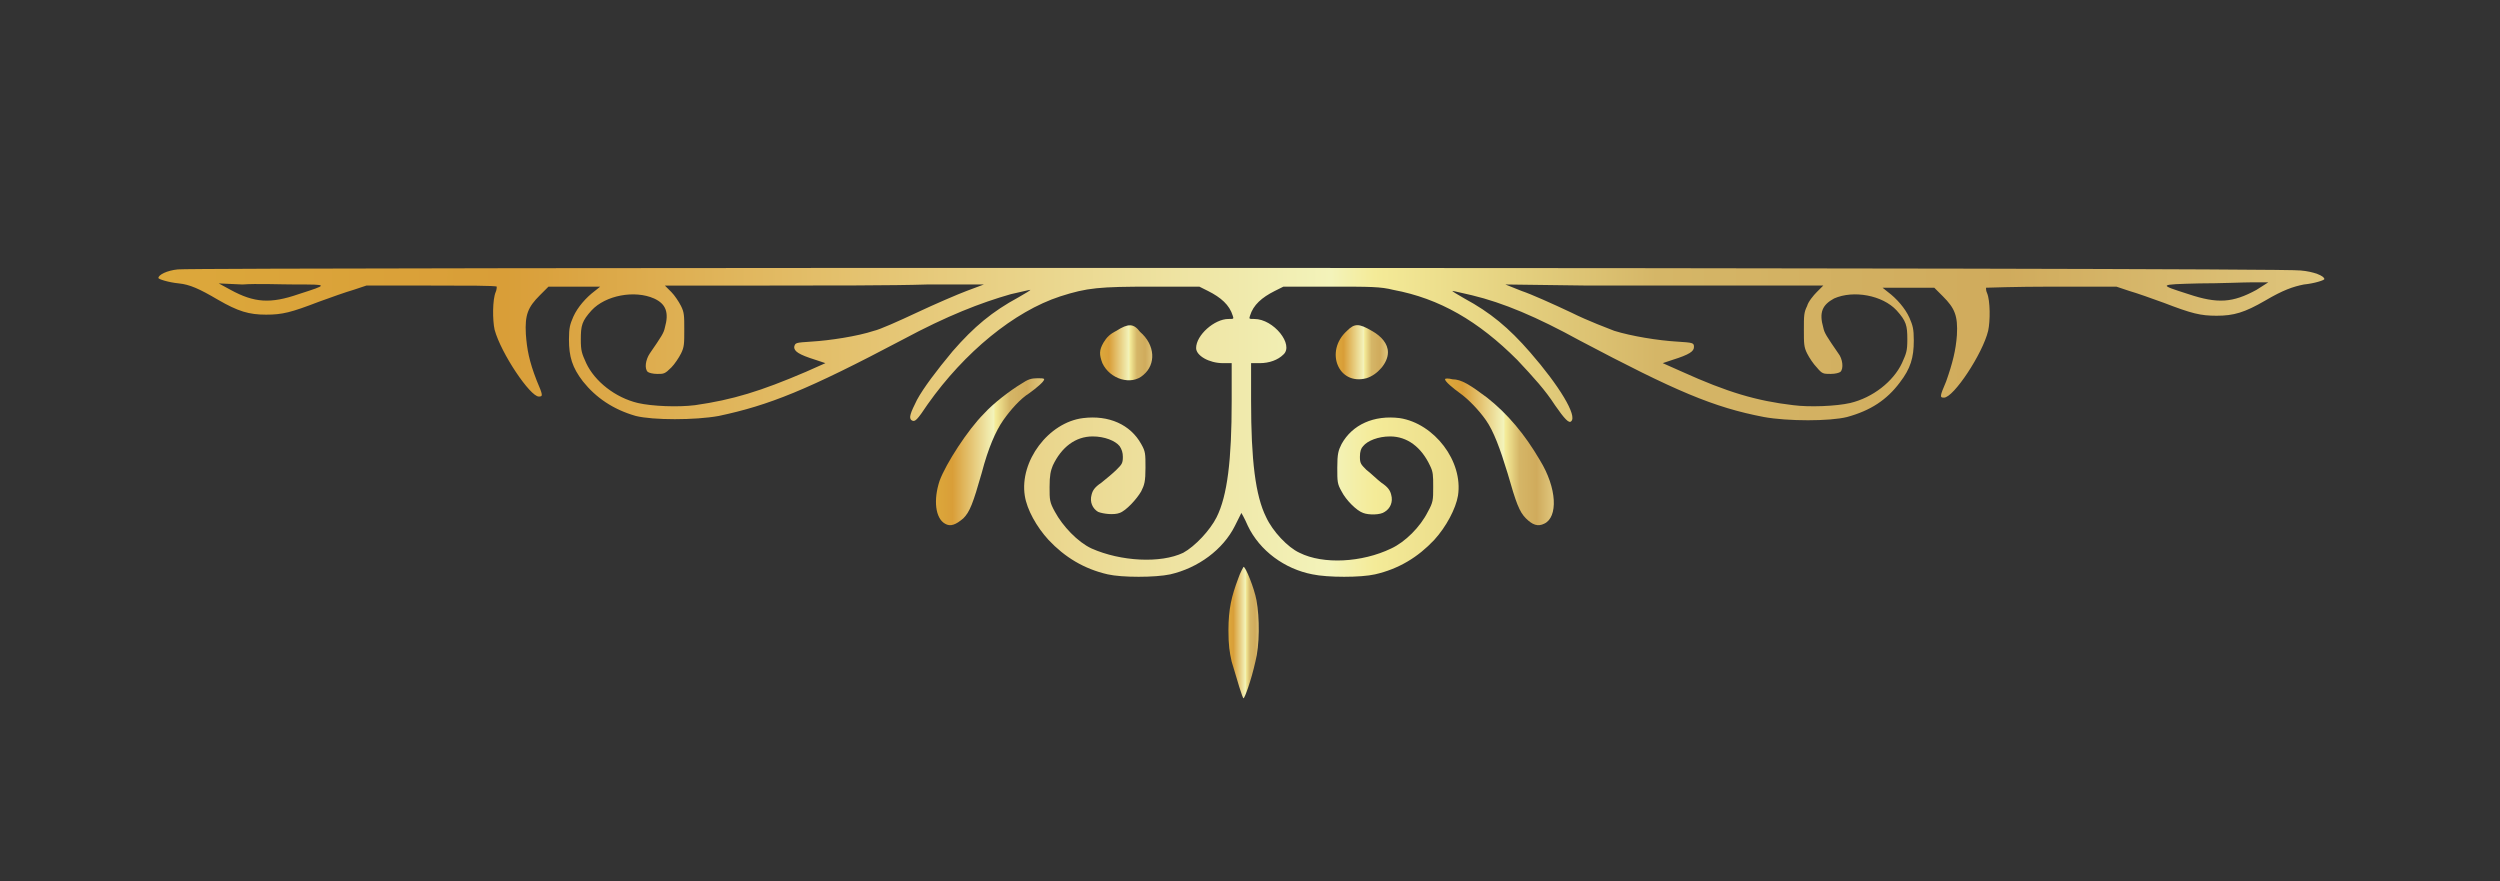 <?xml version="1.0" encoding="utf-8"?>
<!-- Generator: Adobe Illustrator 24.0.2, SVG Export Plug-In . SVG Version: 6.00 Build 0)  -->
<svg version="1.1" id="Layer_1" xmlns="http://www.w3.org/2000/svg" xmlns:xlink="http://www.w3.org/1999/xlink" x="0px" y="0px"
	 viewBox="0 0 232 81.8" style="enable-background:new 0 0 232 81.8;" xml:space="preserve">
<rect x="0" y="0" width="232" height="81.8" fill="#333333" stroke="none"/>
<style type="text/css">
	.st0{fill:url(#SVGID_1_);}
	.st1{fill:url(#SVGID_2_);}
	.st2{fill:url(#SVGID_3_);}
	.st3{fill:url(#SVGID_4_);}
	.st4{fill:url(#SVGID_5_);}
	.st5{fill:url(#SVGID_6_);}
</style>
<g>
	<linearGradient id="SVGID_1_" gradientUnits="userSpaceOnUse" x1="14.636" y1="39.049" x2="216.267" y2="39.049">
		<stop  offset="0" style="stop-color:#DCA83B"/>
		<stop  offset="0.16" style="stop-color:#D99E38"/>
		<stop  offset="0.54" style="stop-color:#F3F3BA"/>
		<stop  offset="0.56" style="stop-color:#F4EB98"/>
		<stop  offset="0.69" style="stop-color:#D5B667"/>
		<stop  offset="0.85" style="stop-color:#D0AB5C"/>
		<stop  offset="1" style="stop-color:#DFC67D"/>
	</linearGradient>
	<path class="st0" d="M16.5,25c-1,0.1-1.8,0.5-1.8,0.8c0,0.1,0.9,0.4,1.9,0.5c1,0.1,1.9,0.5,3.6,1.5c1.9,1.1,2.9,1.4,4.5,1.4
		c1.5,0,2.3-0.2,4.9-1.2c1.1-0.4,2.5-0.9,3.2-1.1l1.2-0.4l6,0c3.3,0,6,0,6.1,0.1c0,0,0,0.3-0.1,0.5c-0.3,0.7-0.3,2.6-0.1,3.5
		c0.6,2.2,3.3,6.2,4.1,6.2c0.4,0,0.4-0.1-0.2-1.5c-0.7-1.8-0.9-2.9-1-4.3c-0.1-1.8,0.2-2.5,1.3-3.6l0.8-0.8h2.4h2.4l-0.5,0.4
		c-0.8,0.6-1.6,1.5-2,2.4c-0.3,0.7-0.4,1-0.4,2.1c0,1.6,0.3,2.6,1.3,3.9c1.2,1.5,2.8,2.6,4.9,3.2c1.6,0.4,5.5,0.4,7.7,0
		c4.7-1,8.2-2.4,17.1-7.1c4.1-2.2,7.2-3.4,10-4.2c0.9-0.2,1.7-0.4,1.8-0.4c0.1,0-0.4,0.3-1.1,0.7c-2.4,1.3-4.1,2.7-6.1,5
		c-1.5,1.8-2.7,3.4-3.3,4.5c-0.6,1.2-0.8,1.7-0.5,1.9c0.3,0.2,0.5,0,1.5-1.5c3.4-4.8,8-8.6,12.3-10c2.5-0.8,3.6-0.9,8.5-0.9h4.4
		l0.8,0.4c1.2,0.6,2,1.3,2.3,2.3c0.1,0.3,0.1,0.3-0.4,0.3c-1.3,0-3,1.5-3,2.7c0,0.7,1.2,1.4,2.5,1.4h0.8v3.5c0,5.5-0.4,8.8-1.4,10.8
		c-0.6,1.2-2,2.7-3.1,3.3c-2.1,1-5.8,0.8-8.5-0.4c-1.3-0.6-2.7-2.1-3.4-3.4c-0.5-0.9-0.5-1.1-0.5-2.3c0-1.1,0.1-1.5,0.3-2
		c0.8-1.7,2.1-2.7,3.7-2.7c1.1,0,2.1,0.4,2.5,0.9c0.2,0.3,0.3,0.6,0.3,1c0,0.6-0.1,0.7-0.6,1.2c-0.3,0.3-0.9,0.8-1.4,1.2
		c-0.6,0.4-0.8,0.7-0.9,1.1c-0.2,0.7,0.1,1.3,0.6,1.6c0.5,0.2,1.5,0.3,2,0.1c0.6-0.2,1.6-1.3,2-2c0.3-0.6,0.4-0.9,0.4-2.2
		c0-1.3,0-1.5-0.4-2.2c-1-1.8-3-2.7-5.4-2.4c-3.2,0.4-5.9,4-5.4,7.2c0.2,1.3,1.1,2.9,2.2,4.1c1.5,1.6,3.3,2.7,5.5,3.2
		c1.3,0.3,4.4,0.3,5.8,0c2.6-0.6,4.9-2.3,6-4.5c0.3-0.6,0.6-1.2,0.6-1.2c0,0,0.3,0.5,0.6,1.2c1.1,2.3,3.4,4,6,4.5
		c1.4,0.3,4.5,0.3,5.8,0c2.2-0.5,4-1.6,5.5-3.2c1.1-1.2,2-2.9,2.2-4.1c0.5-3.2-2.2-6.7-5.4-7.2c-2.4-0.3-4.4,0.6-5.4,2.4
		c-0.3,0.6-0.4,0.9-0.4,2.2c0,1.3,0,1.5,0.4,2.2c0.4,0.8,1.4,1.8,2,2c0.5,0.2,1.6,0.2,2-0.1c0.5-0.3,0.8-0.9,0.6-1.6
		c-0.1-0.4-0.3-0.7-0.9-1.1c-0.4-0.3-1-0.9-1.4-1.2c-0.5-0.5-0.6-0.6-0.6-1.2c0-0.5,0.1-0.8,0.3-1c0.4-0.5,1.4-0.9,2.5-0.9
		c1.6,0,2.9,1,3.7,2.7c0.3,0.6,0.3,0.9,0.3,2c0,1.2,0,1.4-0.5,2.3c-0.7,1.4-2.1,2.8-3.4,3.4c-2.7,1.3-6.3,1.5-8.5,0.4
		c-1.1-0.5-2.5-2-3.1-3.3c-1-2-1.4-5.3-1.4-10.8v-3.5h0.8c0.9,0,1.7-0.3,2.2-0.8c1-0.9-0.9-3.3-2.7-3.3c-0.5,0-0.5,0-0.4-0.3
		c0.3-1,1.1-1.7,2.3-2.3l0.8-0.4h4.4c3.7,0,4.6,0,5.8,0.3c4.3,0.8,7.9,2.9,11.5,6.5c1.5,1.6,2.6,2.8,3.5,4.2
		c0.9,1.3,1.3,1.7,1.5,1.5c0.6-0.5-1.1-3.3-3.8-6.4c-2-2.3-3.7-3.7-6.1-5c-0.7-0.4-1.2-0.7-1.1-0.7c0.1,0,0.9,0.2,1.8,0.4
		c2.9,0.7,6,2,10,4.2c8.9,4.7,12.4,6.2,17.1,7.1c2.2,0.4,6.1,0.4,7.7,0c2.2-0.6,3.7-1.6,4.9-3.2c1-1.3,1.3-2.3,1.3-3.9
		c0-1.1-0.1-1.4-0.4-2.1c-0.4-0.9-1.2-1.8-2-2.4l-0.5-0.4h2.4h2.4l0.8,0.8c1.1,1.1,1.4,1.8,1.3,3.6c-0.1,1.4-0.4,2.6-1,4.3
		c-0.6,1.4-0.6,1.5-0.2,1.5c0.9,0,3.6-4.1,4.1-6.2c0.2-0.9,0.2-2.8-0.1-3.5c-0.1-0.2-0.1-0.4-0.1-0.5c0,0,2.8-0.1,6.1-0.1l6,0
		l1.2,0.4c0.7,0.2,2.1,0.7,3.2,1.1c2.6,1,3.4,1.2,4.9,1.2c1.6,0,2.6-0.3,4.5-1.4c1.7-1,2.6-1.3,3.6-1.5c1-0.1,1.9-0.4,1.9-0.5
		c0-0.3-1-0.7-2.2-0.8C212.3,24.8,18,24.8,16.5,25L16.5,25z M27.5,26.4c3,0,3,0,0.2,0.9c-2.6,0.9-4.1,0.8-6.3-0.4l-1.1-0.6l2.2,0.1
		C23.8,26.3,26,26.4,27.5,26.4L27.5,26.4z M209.4,26.9c-2.2,1.2-3.6,1.3-6.3,0.4c-2.8-0.9-2.9-0.9,1-1c1.9,0,4.1-0.1,4.9-0.1l1.5,0
		L209.4,26.9L209.4,26.9z M89.7,27c-0.8,0.3-2.9,1.2-4.6,2c-1.7,0.8-3.5,1.6-4,1.7c-1.5,0.5-4.1,0.9-5.8,1c-1.5,0.1-1.5,0.1-1.6,0.5
		c0,0.4,0.4,0.7,2,1.2l0.9,0.3l-1.8,0.8c-4.2,1.8-6.8,2.6-10.3,3.1c-1.6,0.2-4,0.1-5.3-0.2c-2.1-0.5-4-2-4.8-3.7
		c-0.4-0.9-0.5-1.1-0.5-2.2c0-1.3,0.1-1.7,1-2.7c1.3-1.4,4-1.9,5.8-1.1c1.1,0.5,1.4,1.3,1,2.7c-0.1,0.5-0.3,0.8-1.4,2.4
		c-0.4,0.6-0.5,1.4-0.2,1.7c0.1,0.1,0.5,0.2,0.9,0.2c0.6,0,0.7,0,1.3-0.6c0.3-0.3,0.7-0.9,0.9-1.3c0.3-0.6,0.3-0.9,0.3-2.2
		c0-1.3,0-1.6-0.3-2.2c-0.2-0.4-0.6-1-0.9-1.3l-0.6-0.6l9.5,0c5.2,0,11.9,0,14.8-0.1l5.3,0L89.7,27L89.7,27z M162,26.5h7.2l-0.6,0.6
		c-0.3,0.3-0.8,0.9-0.9,1.3c-0.3,0.6-0.3,0.9-0.3,2.2c0,1.3,0,1.6,0.3,2.2c0.2,0.4,0.6,1,0.9,1.3c0.5,0.6,0.6,0.6,1.3,0.6
		c0.4,0,0.8-0.1,0.9-0.2c0.3-0.3,0.2-1.2-0.2-1.7c-1.1-1.6-1.3-1.9-1.4-2.4c-0.4-1.4-0.1-2.1,1-2.7c1.8-0.8,4.5-0.3,5.8,1.1
		c0.9,1,1,1.4,1,2.7c0,1.1-0.1,1.3-0.5,2.2c-0.8,1.7-2.7,3.2-4.8,3.7c-1.3,0.3-3.8,0.4-5.3,0.2c-3.4-0.4-6.1-1.2-10.3-3.1l-1.8-0.8
		l0.9-0.3c1.6-0.5,2-0.8,2-1.2c0-0.4-0.1-0.4-1.6-0.5c-1.7-0.1-4.2-0.5-5.8-1c-0.5-0.2-2.4-0.9-4-1.7c-1.7-0.8-3.7-1.7-4.6-2
		l-1.5-0.6l7.6,0.1C151.4,26.5,158.1,26.5,162,26.5L162,26.5z"/>
	<linearGradient id="SVGID_2_" gradientUnits="userSpaceOnUse" x1="102.125" y1="32.69" x2="107.022" y2="32.69">
		<stop  offset="0" style="stop-color:#DCA83B"/>
		<stop  offset="0.16" style="stop-color:#D99E38"/>
		<stop  offset="0.54" style="stop-color:#F3F3BA"/>
		<stop  offset="0.56" style="stop-color:#F4EB98"/>
		<stop  offset="0.69" style="stop-color:#D5B667"/>
		<stop  offset="0.85" style="stop-color:#D0AB5C"/>
		<stop  offset="1" style="stop-color:#DFC67D"/>
	</linearGradient>
	<path class="st1" d="M103.6,30.7c-0.6,0.3-0.9,0.6-1.2,1.1c-0.4,0.7-0.4,1.1-0.1,1.9c0.7,1.5,2.7,2.1,3.8,1.1c1.2-1,1.1-2.8-0.3-4
		C105.2,30,104.7,30,103.6,30.7L103.6,30.7z"/>
	<linearGradient id="SVGID_3_" gradientUnits="userSpaceOnUse" x1="123.915" y1="32.697" x2="128.787" y2="32.697">
		<stop  offset="0" style="stop-color:#DCA83B"/>
		<stop  offset="0.16" style="stop-color:#D99E38"/>
		<stop  offset="0.54" style="stop-color:#F3F3BA"/>
		<stop  offset="0.56" style="stop-color:#F4EB98"/>
		<stop  offset="0.69" style="stop-color:#D5B667"/>
		<stop  offset="0.85" style="stop-color:#D0AB5C"/>
		<stop  offset="1" style="stop-color:#DFC67D"/>
	</linearGradient>
	<path class="st2" d="M125,30.7c-2.1,1.9-0.8,5.1,1.8,4.4c1-0.3,2-1.4,2-2.4c0-0.8-0.6-1.5-1.5-2C126.1,30,125.7,30,125,30.7
		L125,30.7z"/>
	<linearGradient id="SVGID_4_" gradientUnits="userSpaceOnUse" x1="86.804" y1="41.874" x2="96.783" y2="41.874">
		<stop  offset="0" style="stop-color:#DCA83B"/>
		<stop  offset="0.16" style="stop-color:#D99E38"/>
		<stop  offset="0.54" style="stop-color:#F3F3BA"/>
		<stop  offset="0.56" style="stop-color:#F4EB98"/>
		<stop  offset="0.69" style="stop-color:#D5B667"/>
		<stop  offset="0.85" style="stop-color:#D0AB5C"/>
		<stop  offset="1" style="stop-color:#DFC67D"/>
	</linearGradient>
	<path class="st3" d="M94.8,35.6c-1,0.6-2.6,1.8-3.5,2.8c-1.5,1.5-3.5,4.6-4.1,6.2c-0.6,1.8-0.4,3.5,0.5,4c0.5,0.3,1,0.1,1.7-0.5
		c0.6-0.6,0.9-1.4,1.7-4.2c0.6-2.3,1.3-3.9,2-4.9c0.7-1,1.6-2,2.4-2.5c0.7-0.5,1.4-1.1,1.4-1.3c0-0.1-0.3-0.1-0.6-0.1
		C95.7,35.1,95.4,35.2,94.8,35.6L94.8,35.6z"/>
	<linearGradient id="SVGID_5_" gradientUnits="userSpaceOnUse" x1="134.133" y1="41.874" x2="144.107" y2="41.874">
		<stop  offset="0" style="stop-color:#DCA83B"/>
		<stop  offset="0.16" style="stop-color:#D99E38"/>
		<stop  offset="0.54" style="stop-color:#F3F3BA"/>
		<stop  offset="0.56" style="stop-color:#F4EB98"/>
		<stop  offset="0.69" style="stop-color:#D5B667"/>
		<stop  offset="0.85" style="stop-color:#D0AB5C"/>
		<stop  offset="1" style="stop-color:#DFC67D"/>
	</linearGradient>
	<path class="st4" d="M134.1,35.2c0,0.2,0.7,0.8,1.4,1.3c0.7,0.5,1.7,1.5,2.4,2.5c0.7,1,1.3,2.6,2,4.9c0.8,2.8,1.1,3.6,1.7,4.2
		c0.6,0.6,1.1,0.8,1.7,0.5c1.3-0.6,1.2-3.3-0.4-5.9c-1.4-2.4-3-4.3-4.9-5.8c-1.6-1.2-2.4-1.7-3.2-1.7
		C134.4,35.1,134.1,35.1,134.1,35.2L134.1,35.2z"/>
	<linearGradient id="SVGID_6_" gradientUnits="userSpaceOnUse" x1="113.99" y1="58.748" x2="116.921" y2="58.748">
		<stop  offset="0" style="stop-color:#DCA83B"/>
		<stop  offset="0.16" style="stop-color:#D99E38"/>
		<stop  offset="0.54" style="stop-color:#F3F3BA"/>
		<stop  offset="0.56" style="stop-color:#F4EB98"/>
		<stop  offset="0.69" style="stop-color:#D5B667"/>
		<stop  offset="0.85" style="stop-color:#D0AB5C"/>
		<stop  offset="1" style="stop-color:#DFC67D"/>
	</linearGradient>
	<path class="st5" d="M114.9,53.7c-0.6,1.6-0.9,2.8-0.9,4.8c0,1.4,0.1,2,0.3,2.9c0.5,1.7,1,3.4,1.1,3.4c0.1,0,0.7-1.6,1.1-3.4
		c0.4-1.5,0.4-4.1,0.1-5.7c-0.2-1.1-1-3.1-1.2-3.1C115.4,52.6,115.1,53.1,114.9,53.7L114.9,53.7z"/>
</g>
</svg>
